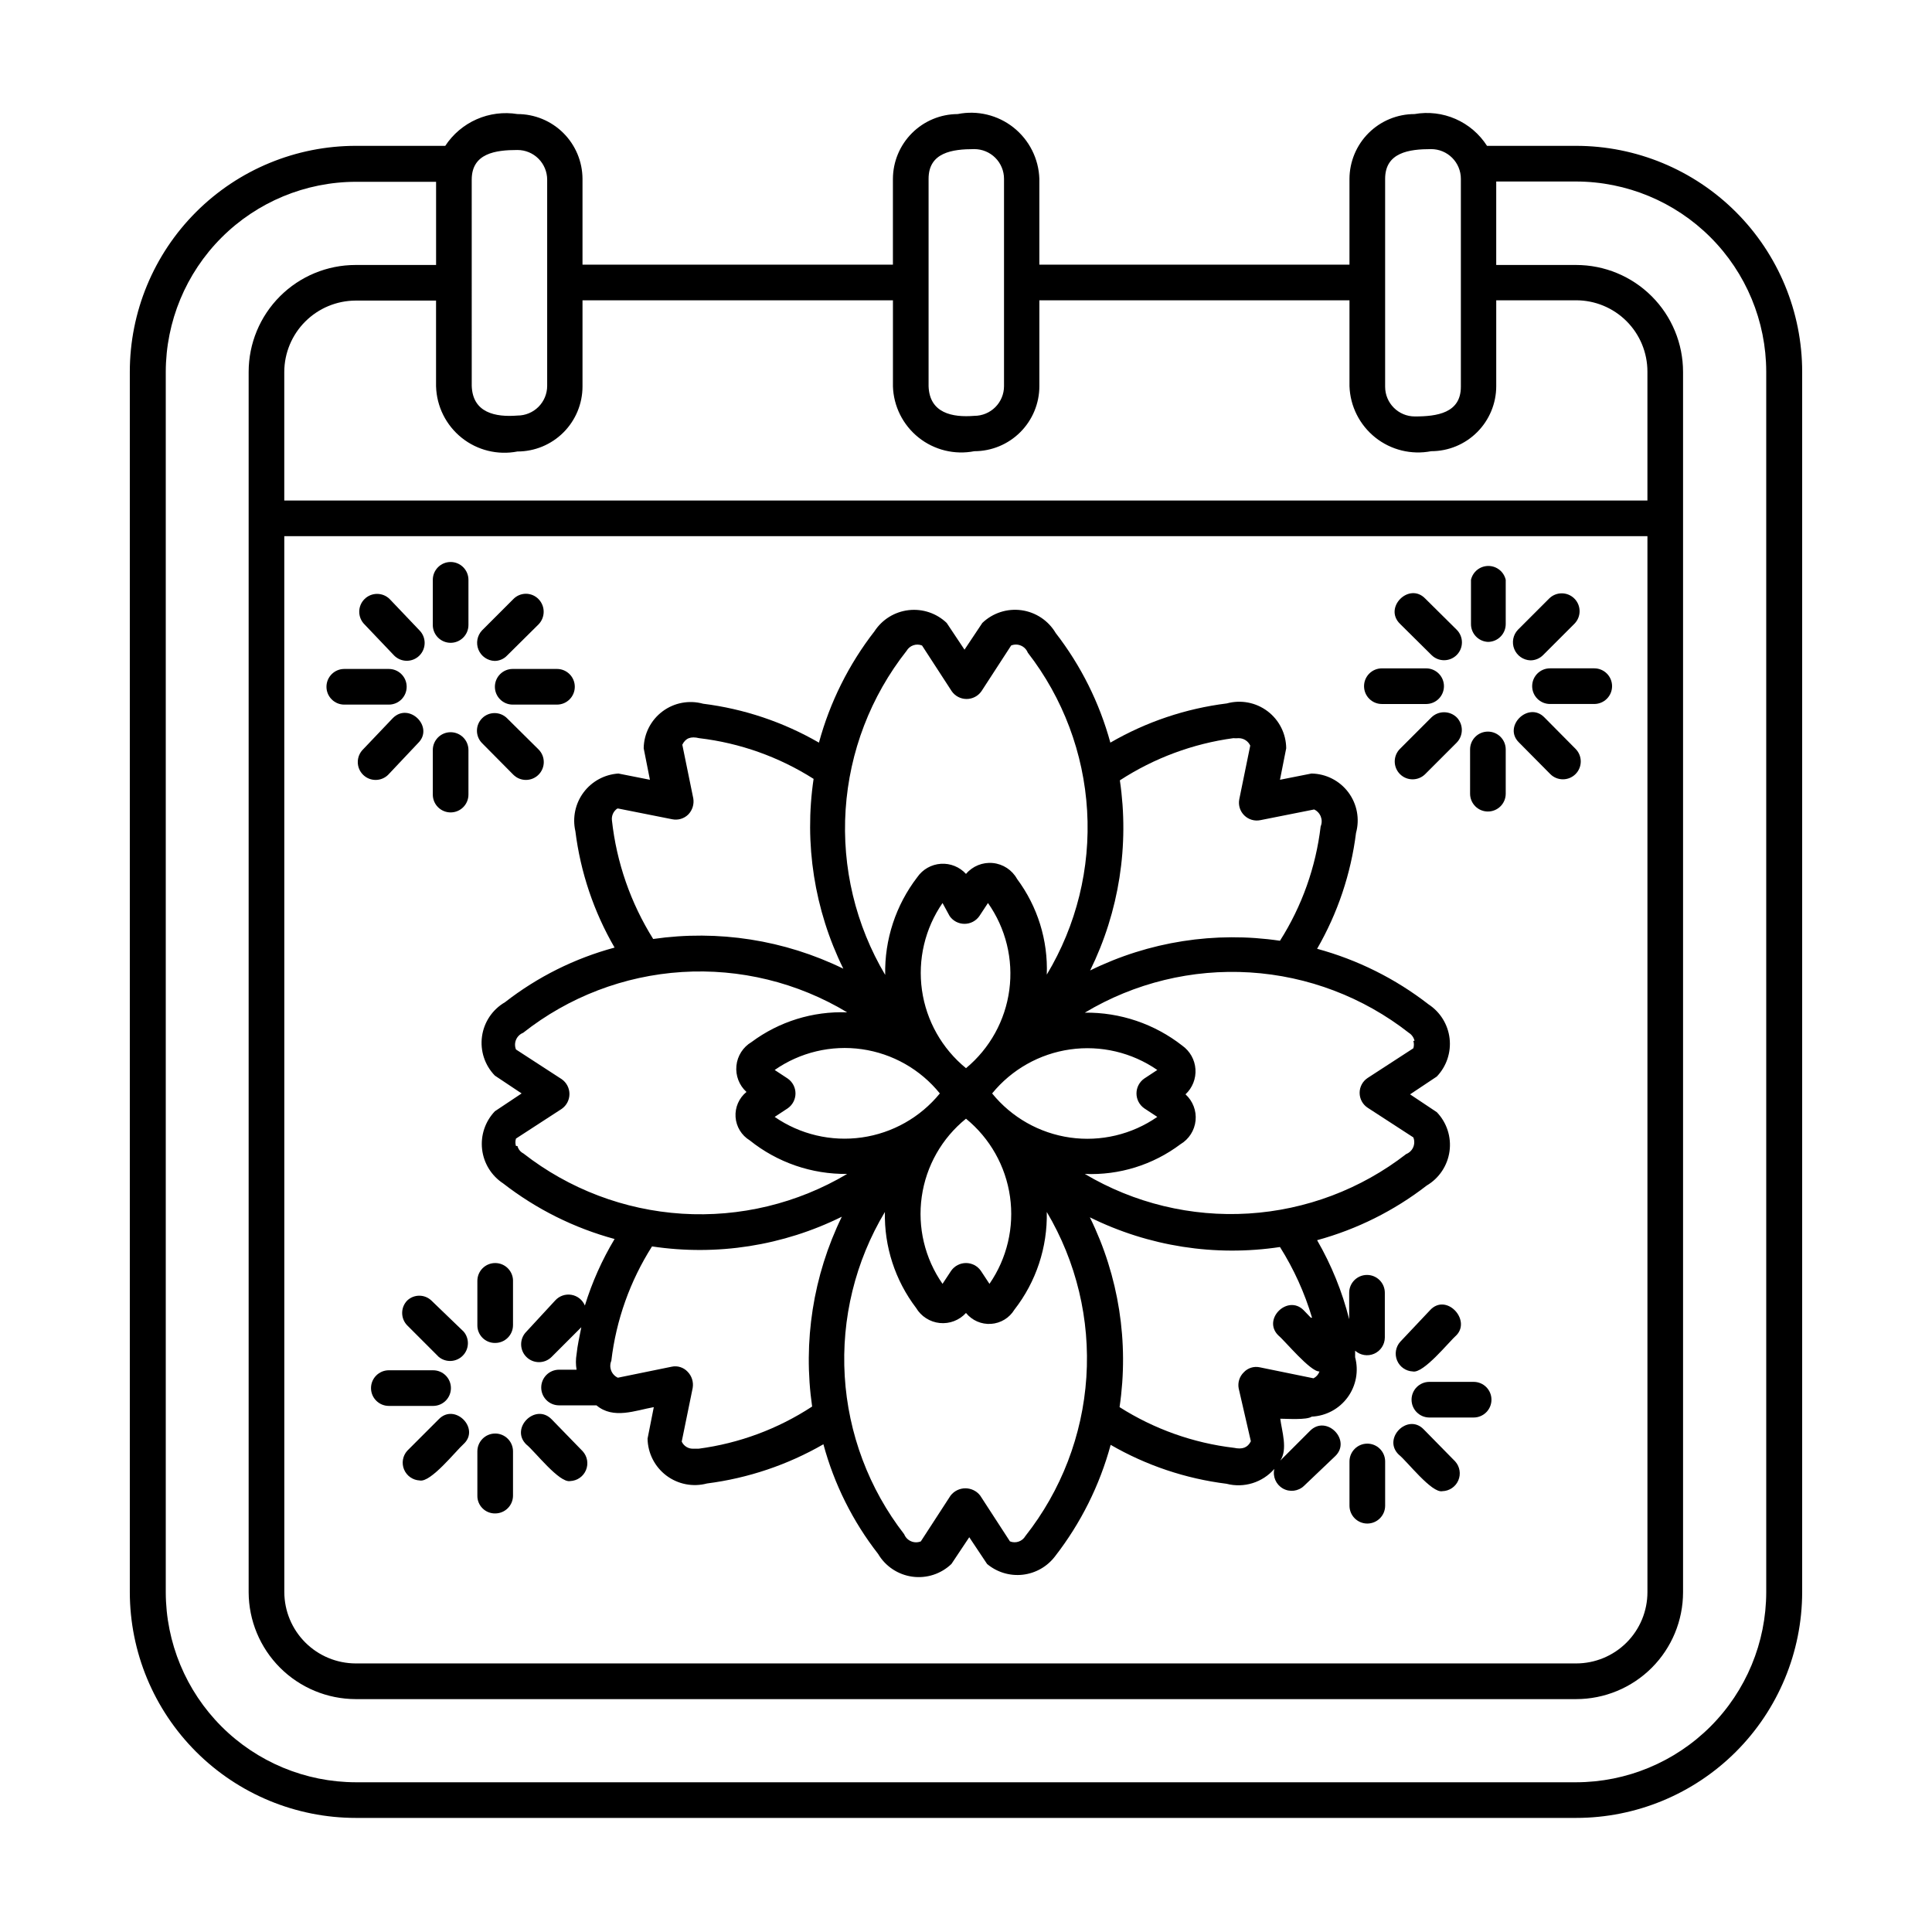 <?xml version="1.0" encoding="UTF-8"?>
<!-- Uploaded to: SVG Repo, www.svgrepo.com, Generator: SVG Repo Mixer Tools -->
<svg fill="#000000" width="800px" height="800px" version="1.1" viewBox="144 144 512 512" xmlns="http://www.w3.org/2000/svg">
 <g>
  <path d="m296.48 364.26c1.352 10.883 4.887 21.379 10.391 30.859-10.551 2.84-20.426 7.766-29.047 14.484-3.32 1.922-5.566 5.269-6.09 9.07-0.523 3.797 0.738 7.629 3.414 10.375l7.086 4.723-7.086 4.723c-2.57 2.691-3.812 6.387-3.387 10.082 0.426 3.695 2.477 7.012 5.59 9.047 8.77 6.812 18.805 11.816 29.52 14.723-3.324 5.539-5.969 11.457-7.871 17.633-0.625-1.496-1.969-2.566-3.566-2.84-1.598-0.27-3.223 0.297-4.305 1.5l-7.637 8.266c-1.848 1.848-1.848 4.844 0 6.691 1.848 1.848 4.844 1.848 6.691 0l7.871-7.871c-0.473 2.441-1.023 4.801-1.258 7.164-0.234 1.355-0.234 2.738 0 4.094h-4.644c-2.609 0-4.723 2.113-4.723 4.723s2.113 4.723 4.723 4.723h9.918c4.488 3.777 10.312 1.34 15.191 0.473l-1.652 8.344c0.066 3.852 1.898 7.461 4.973 9.785 3.078 2.32 7.051 3.098 10.773 2.102 10.871-1.391 21.359-4.922 30.855-10.391 2.844 10.551 7.769 20.43 14.488 29.047 1.941 3.297 5.285 5.519 9.074 6.043 3.789 0.52 7.606-0.719 10.367-3.367l4.723-7.086 4.723 7.086c2.629 2.203 6.047 3.234 9.453 2.848 3.41-0.391 6.508-2.156 8.574-4.894 6.812-8.77 11.816-18.801 14.723-29.52 9.441 5.457 19.879 8.961 30.699 10.312 4.629 1.203 9.539-0.324 12.676-3.934-0.48 2.035 0.438 4.148 2.258 5.184 1.82 1.039 4.106 0.754 5.613-0.699l8.266-7.871c4.41-4.25-2.363-11.098-6.691-6.691l-7.871 7.871c2.047-2.992 0.395-7.871 0-11.098 1.652 0 7.008 0.395 8.344-0.551 3.781-0.18 7.281-2.066 9.512-5.125 2.234-3.059 2.961-6.961 1.98-10.621v-1.73c1.383 1.234 3.356 1.551 5.051 0.805s2.801-2.418 2.82-4.269v-11.887c0-2.609-2.113-4.723-4.723-4.723-2.606 0-4.723 2.113-4.723 4.723v7.008c-1.852-7.34-4.711-14.387-8.5-20.941 10.539-2.875 20.41-7.797 29.047-14.484 3.293-1.941 5.519-5.285 6.043-9.074 0.52-3.789-0.719-7.609-3.367-10.367l-7.086-4.723 7.086-4.723v-0.004c2.57-2.688 3.812-6.383 3.387-10.082-0.426-3.695-2.473-7.012-5.59-9.047-8.77-6.812-18.805-11.812-29.52-14.719 5.453-9.441 8.961-19.883 10.312-30.703 1.023-3.711 0.27-7.688-2.039-10.77-2.312-3.082-5.918-4.918-9.77-4.973l-8.344 1.652 1.652-8.344c-0.031-3.863-1.859-7.496-4.945-9.824-3.082-2.328-7.074-3.09-10.801-2.062-10.879 1.352-21.375 4.887-30.855 10.391-2.875-10.539-7.797-20.41-14.484-29.047-1.945-3.297-5.285-5.519-9.074-6.043-3.789-0.52-7.609 0.719-10.371 3.367l-4.723 7.086-4.723-7.086c-2.691-2.574-6.387-3.812-10.082-3.387-3.699 0.426-7.012 2.473-9.047 5.59-6.812 8.77-11.816 18.801-14.723 29.52-9.441-5.457-19.879-8.961-30.699-10.312-3.715-1.023-7.691-0.27-10.77 2.039-3.082 2.312-4.918 5.918-4.977 9.77l1.652 8.344-8.344-1.652c-3.66 0.23-7.039 2.059-9.234 4.996-2.199 2.941-2.992 6.695-2.18 10.273zm-15.742 83.445c-0.199-0.641-0.199-1.328 0-1.969l12.121-7.871c1.285-0.898 2.051-2.367 2.051-3.938 0-1.566-0.766-3.035-2.051-3.934l-12.121-7.871v-0.004c-0.336-0.832-0.328-1.77 0.027-2.594 0.355-0.828 1.023-1.48 1.859-1.812 12.07-9.523 26.754-15.148 42.098-16.117 15.34-0.973 30.617 2.758 43.789 10.684-9.102-0.336-18.043 2.441-25.348 7.875-2.254 1.336-3.742 3.664-4.004 6.273-0.266 2.609 0.723 5.188 2.664 6.949-1.984 1.613-3.062 4.09-2.891 6.641s1.574 4.859 3.758 6.191c7.316 5.867 16.441 9.012 25.82 8.895-13.188 7.836-28.434 11.512-43.742 10.543-15.309-0.969-29.969-6.535-42.062-15.973-0.785-0.402-1.355-1.117-1.574-1.969zm114.93-60.93c0.898 1.285 2.367 2.051 3.938 2.051 1.566 0 3.039-0.766 3.934-2.051l2.281-3.465h0.004c4.715 6.691 6.738 14.914 5.656 23.027-1.078 8.113-5.18 15.52-11.48 20.742-6.348-5.18-10.516-12.559-11.668-20.668-1.152-8.109 0.793-16.359 5.449-23.102zm51.562 50.934 3.465 2.281c-6.738 4.672-14.988 6.629-23.105 5.477-8.117-1.156-15.496-5.332-20.664-11.695 5.18-6.348 12.559-10.512 20.668-11.664 8.113-1.152 16.359 0.789 23.102 5.445l-3.465 2.281c-1.285 0.898-2.051 2.371-2.051 3.938 0 1.566 0.766 3.039 2.051 3.938zm-43.297 43.059c-0.898-1.285-2.367-2.051-3.934-2.051-1.57 0-3.039 0.766-3.938 2.051l-2.281 3.465c-4.691-6.731-6.66-14.988-5.504-23.109 1.152-8.121 5.34-15.504 11.723-20.66 6.348 5.18 10.512 12.559 11.664 20.668 1.152 8.109-0.793 16.359-5.445 23.102zm-51.168-50.934-3.465-2.281c6.731-4.691 14.988-6.656 23.109-5.504 8.121 1.156 15.504 5.344 20.66 11.723-5.176 6.348-12.559 10.512-20.668 11.664s-16.359-0.789-23.102-5.445l3.465-2.281c1.285-0.898 2.051-2.371 2.051-3.938 0-1.566-0.766-3.039-2.051-3.938zm-23.617 98.086h-1.418 0.004c-1.312 0.055-2.527-0.691-3.07-1.887l2.914-14.25h-0.004c0.254-1.551-0.242-3.125-1.336-4.25-1.082-1.168-2.699-1.68-4.25-1.34l-14.25 2.914c-1.691-0.785-2.457-2.769-1.73-4.488 1.273-10.785 4.961-21.141 10.785-30.309 17.176 2.59 34.734-0.16 50.301-7.871-7.606 15.602-10.348 33.125-7.871 50.305-9.059 5.938-19.336 9.758-30.074 11.176zm86.594 23.145c-0.82 1.426-2.566 2.027-4.094 1.418l-7.871-12.121v-0.004c-0.938-1.223-2.394-1.941-3.938-1.941-1.543 0-2.996 0.719-3.934 1.941l-7.871 12.121-0.004 0.004c-0.832 0.336-1.766 0.324-2.594-0.031-0.828-0.352-1.48-1.023-1.812-1.859-9.355-12.066-14.848-26.676-15.762-41.914-0.914-15.238 2.797-30.402 10.645-43.496-0.199 9.164 2.715 18.129 8.266 25.426 1.34 2.254 3.668 3.738 6.273 4.004 2.609 0.266 5.188-0.727 6.953-2.664 1.609 1.984 4.086 3.062 6.637 2.891 2.555-0.172 4.863-1.574 6.191-3.758 5.758-7.391 8.789-16.535 8.582-25.898 7.844 13.211 11.5 28.488 10.488 43.82-1.012 15.332-6.644 29.996-16.156 42.062zm75.648-57.859-1.891-1.969c-4.25-4.328-11.098 2.441-6.691 6.691 1.652 1.34 8.5 9.684 10.863 9.523l0.004 0.004c-0.273 0.781-0.836 1.43-1.574 1.809l-14.25-2.914c-1.555-0.336-3.172 0.172-4.25 1.34-1.129 1.105-1.629 2.699-1.336 4.25l3.227 14.012c-0.867 1.73-2.281 2.203-4.488 1.73v0.004c-10.785-1.277-21.141-4.961-30.309-10.785 2.547-17.18-0.199-34.723-7.871-50.301 15.594 7.715 33.18 10.465 50.383 7.871 3.672 5.828 6.531 12.133 8.5 18.734zm27.16-73.367c0.199 0.641 0.199 1.328 0 1.969l-12.121 7.871c-1.32 0.875-2.113 2.352-2.113 3.938 0 1.582 0.793 3.059 2.113 3.934l12.121 7.871v0.004c0.336 0.832 0.324 1.766-0.027 2.594-0.355 0.828-1.023 1.48-1.863 1.812-12.023 9.328-26.582 14.82-41.773 15.762-15.191 0.941-30.312-2.715-43.398-10.488 9.105 0.391 18.062-2.391 25.348-7.871 2.254-1.34 3.738-3.668 4.004-6.273 0.262-2.609-0.727-5.188-2.668-6.953 1.836-1.711 2.805-4.156 2.637-6.66-0.168-2.504-1.453-4.797-3.5-6.25-7.363-5.766-16.473-8.848-25.82-8.734 13.176-7.898 28.438-11.613 43.77-10.66 15.336 0.957 30.016 6.539 42.113 16.012 0.762 0.48 1.301 1.246 1.496 2.125zm-47.703-80.215c0.469 0.035 0.945 0.035 1.418 0 1.316 0 2.516 0.77 3.066 1.969l-2.914 14.25 0.004-0.004c-0.297 1.547 0.199 3.141 1.324 4.246 1.121 1.109 2.719 1.582 4.266 1.266l14.25-2.832-0.004-0.004c1.691 0.785 2.457 2.769 1.734 4.488-1.277 10.785-4.961 21.141-10.785 30.309-17.18-2.547-34.727 0.199-50.305 7.871 7.676-15.605 10.422-33.18 7.875-50.383 9.074-5.898 19.344-9.719 30.07-11.176zm-86.594-23.145c0.824-1.426 2.566-2.027 4.094-1.418l7.871 12.121v0.004c0.898 1.285 2.367 2.051 3.938 2.051 1.566 0 3.039-0.766 3.938-2.051l7.871-12.121v-0.004c0.836-0.336 1.77-0.324 2.594 0.031 0.828 0.352 1.48 1.023 1.812 1.859 9.348 12.055 14.828 26.656 15.727 41.887 0.902 15.227-2.824 30.371-10.688 43.445 0.344-9.102-2.434-18.043-7.871-25.348-1.316-2.379-3.715-3.957-6.418-4.223-2.703-0.266-5.367 0.812-7.121 2.883-1.699-1.859-4.152-2.848-6.664-2.68-2.516 0.168-4.816 1.473-6.246 3.547-5.699 7.414-8.699 16.551-8.504 25.898-7.84-13.211-11.496-28.488-10.484-43.82 1.012-15.332 6.641-29.996 16.152-42.062zm-76.359 41.801 14.25 2.832c1.539 0.312 3.133-0.156 4.25-1.258 1.094-1.125 1.59-2.703 1.34-4.25l-2.914-14.25c0.867-1.73 2.203-2.281 4.488-1.73 10.781 1.273 21.141 4.961 30.305 10.785-2.543 17.176 0.203 34.723 7.875 50.301-15.625-7.621-33.18-10.363-50.383-7.871-5.977-9.535-9.719-20.301-10.941-31.488-0.125-1.207 0.418-2.383 1.418-3.07z"/>
  <path d="m561.69 182.65h-23.617c-2.012-3.144-4.91-5.621-8.328-7.121-3.418-1.5-7.203-1.953-10.879-1.301-4.559 0-8.934 1.805-12.164 5.019s-5.055 7.582-5.078 12.141v22.75h-82.184v-22.75c-0.172-5.32-2.68-10.289-6.848-13.598-4.168-3.305-9.582-4.609-14.801-3.562-4.543 0.02-8.898 1.832-12.109 5.047-3.215 3.215-5.031 7.566-5.051 12.113v22.75h-82.262v-22.75c-0.02-4.559-1.848-8.926-5.078-12.141s-7.602-5.019-12.16-5.019c-3.664-0.594-7.418-0.113-10.812 1.379-3.394 1.496-6.285 3.941-8.32 7.043h-23.617 0.004c-15.902-0.02-31.16 6.281-42.41 17.52-11.254 11.234-17.574 26.484-17.574 42.387v323.38c0.02 15.875 6.34 31.09 17.574 42.309 11.23 11.219 26.457 17.52 42.332 17.52h323.38c15.871 0 31.098-6.301 42.332-17.52 11.23-11.219 17.551-26.434 17.574-42.309v-323.38c0-15.887-6.312-31.125-17.547-42.359s-26.473-17.547-42.359-17.547zm-50.617 8.738c0-7.008 6.375-7.871 12.203-7.871h-0.004c2.09 0 4.09 0.828 5.566 2.305 1.477 1.477 2.305 3.477 2.305 5.566v55.105c0 7.008-6.375 7.871-12.203 7.871h0.004c-4.348 0-7.871-3.527-7.871-7.875zm-120.99 0c0-7.008 6.297-7.871 12.121-7.871 2.086 0 4.09 0.828 5.566 2.305 1.477 1.477 2.305 3.477 2.305 5.566v54.945c0 2.09-0.828 4.09-2.305 5.566-1.477 1.477-3.481 2.305-5.566 2.305-5.824 0.473-11.887-0.707-12.121-7.871zm-9.445 32.195v22.75h-0.004c0.156 5.316 2.641 10.293 6.793 13.613 4.156 3.32 9.559 4.648 14.777 3.629 4.57 0 8.957-1.816 12.191-5.051 3.231-3.234 5.047-7.617 5.047-12.191v-22.75h82.184v22.75c0.18 5.324 2.684 10.297 6.848 13.617 4.164 3.316 9.574 4.641 14.801 3.625 4.574 0 8.957-1.816 12.191-5.051s5.051-7.617 5.051-12.191v-22.75h21.176c5.008 0 9.816 1.992 13.359 5.535 3.543 3.543 5.531 8.348 5.531 13.359v34.164h-361.25v-34.086c0.02-5.004 2.016-9.797 5.555-13.336 3.539-3.539 8.332-5.535 13.336-5.559h21.332v22.75h0.004c0.156 5.316 2.641 10.293 6.793 13.613 4.152 3.32 9.559 4.648 14.777 3.629 4.57 0 8.957-1.816 12.188-5.051 3.234-3.234 5.051-7.617 5.051-12.191v-22.828zm-161.3 62.504h361.25v279.85c0 5.012-1.988 9.816-5.531 13.359s-8.352 5.531-13.359 5.531h-323.46c-5.004-0.02-9.797-2.016-13.336-5.555-3.539-3.539-5.535-8.332-5.555-13.336zm49.672-94.465c0-7.008 6.297-7.871 12.121-7.871h0.004c2.086 0 4.09 0.828 5.566 2.305 1.473 1.477 2.305 3.481 2.305 5.566v54.633c0 2.086-0.832 4.09-2.305 5.566-1.477 1.477-3.481 2.305-5.566 2.305-5.824 0.473-11.887-0.707-12.121-7.871zm343.06 374.32c-0.02 13.355-5.336 26.156-14.777 35.602-9.445 9.441-22.246 14.758-35.602 14.777h-323.38c-13.355-0.02-26.16-5.336-35.602-14.777-9.445-9.445-14.762-22.246-14.781-35.602v-323.38c0.02-13.355 5.336-26.16 14.781-35.602 9.441-9.445 22.246-14.758 35.602-14.781h21.254v22.043h-21.336c-7.516 0-14.723 2.984-20.035 8.301-5.316 5.312-8.301 12.523-8.301 20.039v323.38c0.02 7.508 3.012 14.707 8.32 20.016 5.312 5.309 12.508 8.301 20.016 8.324h323.46c7.516 0 14.723-2.988 20.039-8.301 5.312-5.316 8.297-12.523 8.297-20.039v-323.38c0-7.516-2.984-14.727-8.297-20.039-5.316-5.316-12.523-8.301-20.039-8.301h-21.176v-22.121h21.176c13.355 0.023 26.156 5.336 35.602 14.781 9.441 9.441 14.758 22.246 14.777 35.602z"/>
  <path d="m263.42 314.35c2.609 0 4.723-2.117 4.723-4.723v-11.965c0-2.609-2.113-4.727-4.723-4.727s-4.723 2.117-4.723 4.727v11.809-0.004c-0.043 1.281 0.438 2.523 1.328 3.445 0.891 0.918 2.113 1.438 3.394 1.438z"/>
  <path d="m263.42 359.3c2.609 0 4.723-2.117 4.723-4.723v-11.809c0-2.609-2.113-4.723-4.723-4.723s-4.723 2.113-4.723 4.723v11.809c0 1.25 0.496 2.453 1.383 3.34 0.887 0.883 2.09 1.383 3.34 1.383z"/>
  <path d="m275.07 319.15c1.25 0 2.445-0.512 3.305-1.418l8.344-8.266c1.812-1.863 1.812-4.828 0-6.691-0.875-0.906-2.082-1.422-3.344-1.422s-2.469 0.516-3.348 1.422l-8.266 8.266c-1.301 1.371-1.68 3.375-0.965 5.125 0.711 1.75 2.387 2.918 4.273 2.984z"/>
  <path d="m275.15 326c0 2.609 2.113 4.727 4.723 4.727h11.73c2.609 0 4.723-2.117 4.723-4.727 0-2.606-2.113-4.723-4.723-4.723h-11.73c-2.609 0-4.723 2.117-4.723 4.723z"/>
  <path d="m280.03 349.3c1.848 1.852 4.844 1.852 6.691 0 1.848-1.848 1.848-4.84 0-6.688l-8.344-8.266c-1.824-1.828-4.785-1.828-6.613 0-1.824 1.824-1.824 4.785 0 6.609z"/>
  <path d="m246.89 349.3 7.871-8.344c4.41-4.25-2.363-11.02-6.691-6.613l-7.871 8.27c-0.887 0.887-1.383 2.09-1.383 3.344 0 1.254 0.496 2.457 1.383 3.344 1.848 1.852 4.844 1.852 6.691 0z"/>
  <path d="m235.24 330.73h11.809c2.606 0 4.723-2.117 4.723-4.727 0-2.606-2.117-4.723-4.723-4.723h-11.809c-2.609 0-4.723 2.117-4.723 4.723 0 2.609 2.113 4.727 4.723 4.727z"/>
  <path d="m248.46 317.73c1.848 1.848 4.844 1.848 6.691 0s1.848-4.844 0-6.691l-7.871-8.266c-1.848-1.848-4.844-1.848-6.691 0s-1.848 4.844 0 6.691z"/>
  <path d="m275.23 478.72c-2.609 0-4.723 2.113-4.723 4.723v11.73c-0.023 1.258 0.469 2.473 1.359 3.363s2.106 1.383 3.363 1.359c2.609 0 4.723-2.113 4.723-4.723v-11.492c0.066-1.293-0.402-2.559-1.297-3.496-0.891-0.938-2.129-1.465-3.426-1.465z"/>
  <path d="m275.23 523.9c-2.609 0-4.723 2.117-4.723 4.727v11.73-0.004c-0.023 1.262 0.469 2.473 1.359 3.363s2.106 1.383 3.363 1.359c2.609 0 4.723-2.113 4.723-4.723v-11.727c0-1.254-0.496-2.457-1.383-3.34-0.887-0.887-2.086-1.387-3.34-1.387z"/>
  <path d="m290.18 520.12c-4.328-4.41-11.098 2.441-6.691 6.691 2.125 1.652 8.738 10.312 11.652 9.684 1.824-0.082 3.438-1.207 4.144-2.891 0.707-1.684 0.379-3.621-0.84-4.981z"/>
  <path d="m260.27 520.12-8.344 8.344c-1.219 1.359-1.547 3.301-0.84 4.984 0.707 1.684 2.32 2.809 4.144 2.891 2.914 0.629 9.605-7.871 11.652-9.684 4.406-4.094-2.363-10.941-6.613-6.535z"/>
  <path d="m263.5 511.86c0-2.609-2.113-4.723-4.723-4.723h-11.727c-2.609 0-4.727 2.113-4.727 4.723s2.117 4.723 4.727 4.723h11.73-0.004c1.254 0 2.453-0.496 3.34-1.383s1.383-2.086 1.383-3.34z"/>
  <path d="m251.93 488.64c-1.801 1.836-1.801 4.777 0 6.613l8.344 8.344c1.887 1.551 4.644 1.41 6.359-0.328 1.719-1.734 1.828-4.496 0.254-6.363l-8.582-8.266c-1.789-1.688-4.586-1.688-6.375 0z"/>
  <path d="m538.31 314.11c2.609 0 4.723-2.113 4.723-4.723v-11.727c-0.488-2.152-2.398-3.676-4.602-3.676-2.207 0-4.117 1.523-4.606 3.676v11.73-0.004c-0.004 2.519 1.969 4.598 4.484 4.723z"/>
  <path d="m538.31 359.06c2.609 0 4.723-2.113 4.723-4.723v-11.727c0-2.609-2.113-4.727-4.723-4.727-2.606 0-4.723 2.117-4.723 4.727v11.727c0 1.254 0.5 2.453 1.383 3.34 0.887 0.887 2.09 1.383 3.34 1.383z"/>
  <path d="m549.57 319c1.273 0.004 2.496-0.508 3.387-1.418l8.266-8.266c1.848-1.848 1.848-4.844 0-6.691s-4.844-1.848-6.691 0l-8.266 8.266c-1.305 1.371-1.68 3.375-0.969 5.121 0.715 1.75 2.387 2.918 4.273 2.988z"/>
  <path d="m550.04 325.84c0 2.609 2.113 4.723 4.723 4.723h11.73c2.609 0 4.723-2.113 4.723-4.723s-2.113-4.723-4.723-4.723h-11.73c-2.609 0-4.723 2.113-4.723 4.723z"/>
  <path d="m554.84 349.14c1.848 1.848 4.844 1.848 6.691 0 1.848-1.848 1.848-4.844 0-6.691l-8.266-8.344c-4.25-4.328-11.098 2.441-6.691 6.691z"/>
  <path d="m530.04 334.11c-1.863-1.809-4.828-1.809-6.691 0l-8.344 8.344c-1.848 1.848-1.848 4.844 0 6.691 1.848 1.848 4.844 1.848 6.691 0l8.344-8.344c1.812-1.863 1.812-4.828 0-6.691z"/>
  <path d="m510.21 330.57h11.73c2.606 0 4.723-2.113 4.723-4.723s-2.117-4.723-4.723-4.723h-11.73c-2.609 0-4.723 2.113-4.723 4.723s2.113 4.723 4.723 4.723z"/>
  <path d="m523.35 317.58c1.848 1.848 4.844 1.848 6.691 0 1.848-1.848 1.848-4.844 0-6.691l-8.344-8.266c-4.25-4.41-11.098 2.363-6.691 6.691z"/>
  <path d="m506.35 526.58c-2.606 0-4.723 2.113-4.723 4.723v11.73-0.004c0 2.609 2.117 4.727 4.723 4.727 2.609 0 4.727-2.117 4.727-4.727v-11.727c0-1.254-0.5-2.453-1.387-3.34-0.883-0.887-2.086-1.383-3.34-1.383z"/>
  <path d="m522.96 491.23-7.871 8.344h-0.004c-1.219 1.359-1.543 3.301-0.836 4.984s2.32 2.809 4.144 2.891c2.832 0.629 9.605-7.871 11.652-9.684 3.777-4.094-2.836-11.18-7.086-6.535z"/>
  <path d="m534.53 510.21h-11.73c-2.606 0-4.723 2.113-4.723 4.723 0 2.609 2.117 4.723 4.723 4.723h11.73c2.609 0 4.723-2.113 4.723-4.723 0-2.609-2.113-4.723-4.723-4.723z"/>
  <path d="m521.3 522.8c-4.25-4.41-11.02 2.441-6.613 6.691 2.125 1.652 8.738 10.312 11.57 9.684h0.004c1.84-0.051 3.481-1.168 4.207-2.856 0.727-1.688 0.406-3.648-0.82-5.016z"/>
 </g>
</svg>